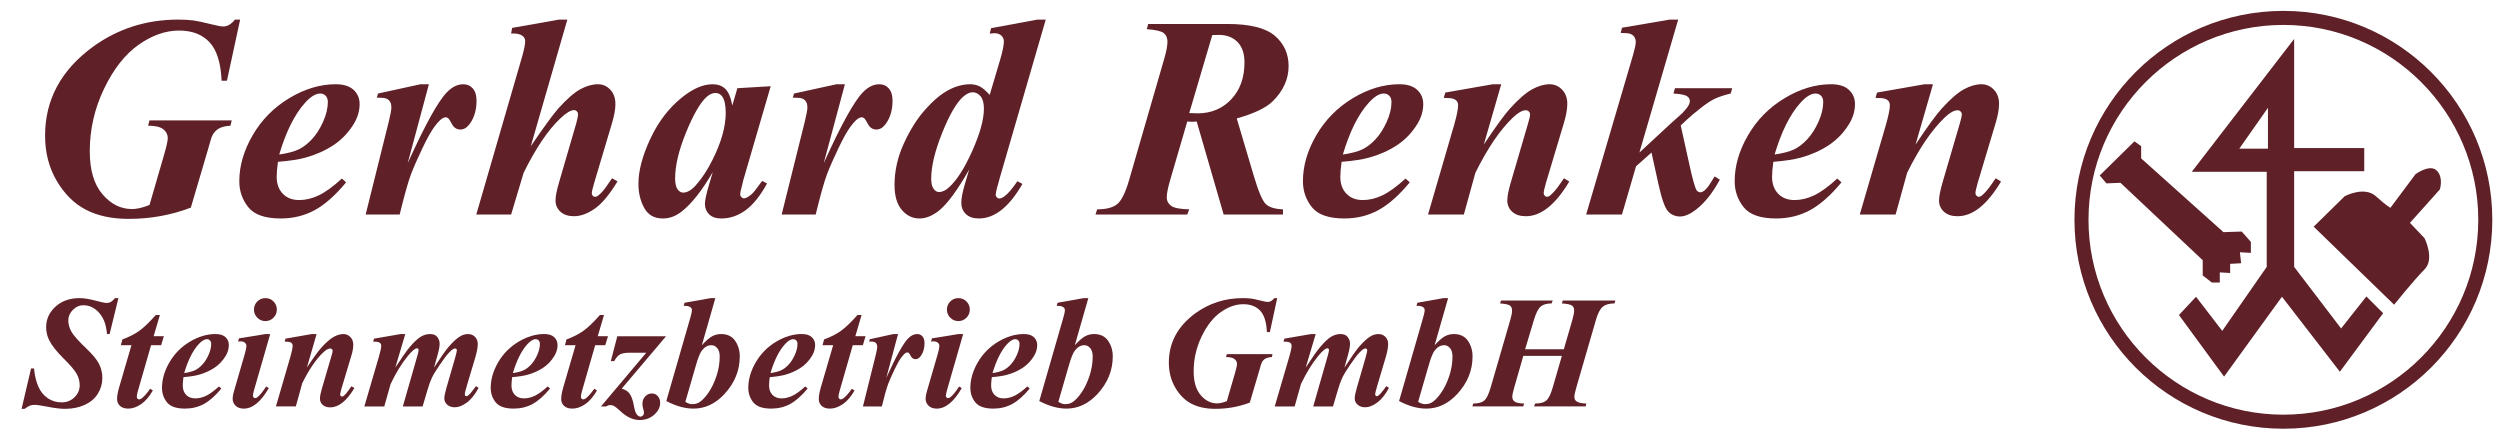<?xml version="1.0" encoding="utf-8"?>
<!-- Generator: Adobe Illustrator 16.0.0, SVG Export Plug-In . SVG Version: 6.00 Build 0)  -->
<!DOCTYPE svg PUBLIC "-//W3C//DTD SVG 1.1 Tiny//EN" "http://www.w3.org/Graphics/SVG/1.1/DTD/svg11-tiny.dtd">
<svg version="1.1" baseProfile="tiny" id="Ebene_1" xmlns="http://www.w3.org/2000/svg" xmlns:xlink="http://www.w3.org/1999/xlink"
	 x="0px" y="0px" width="325.05px" height="57.158px" viewBox="0 0 325.05 57.158" xml:space="preserve">
<g>
	<path fill="#5F2028" d="M31.224,2.548l-1.718,7.949h-0.694c-0.098-2.314-0.619-3.98-1.562-4.998
		c-0.944-1.017-2.269-1.526-3.975-1.526c-1.754,0-3.508,0.618-5.263,1.854c-1.754,1.237-3.25,3.143-4.486,5.72
		c-1.237,2.577-1.855,5.284-1.855,8.123c0,2.437,0.548,4.297,1.645,5.583c1.097,1.286,2.382,1.928,3.856,1.928
		c0.621,0,1.376-0.176,2.266-0.53l1.9-6.542c0.317-1.096,0.475-1.815,0.475-2.156c0-0.45-0.192-0.831-0.575-1.142
		c-0.384-0.311-1.045-0.466-1.983-0.466l0.183-0.694h10.69l-0.164,0.694c-0.634,0.037-1.13,0.155-1.489,0.356
		c-0.36,0.201-0.643,0.497-0.85,0.886c-0.122,0.231-0.311,0.829-0.566,1.791l-2.248,7.62c-2.558,0.975-5.251,1.462-8.077,1.462
		c-2.181,0-4.036-0.396-5.564-1.188c-1.529-0.792-2.796-2.047-3.801-3.765C6.363,21.79,5.86,19.835,5.86,17.642
		c0-4.678,2.077-8.534,6.231-11.567c3.252-2.351,6.944-3.527,11.074-3.527c0.719,0,1.382,0.037,1.992,0.109
		c0.451,0.061,1.243,0.232,2.375,0.512c0.731,0.183,1.23,0.274,1.499,0.274c0.536,0,1.042-0.298,1.517-0.896H31.224z"/>
	<path fill="#5F2028" d="M36.14,21.041c-0.11,0.792-0.165,1.443-0.165,1.955c0,0.914,0.265,1.645,0.795,2.193
		c0.53,0.548,1.239,0.822,2.129,0.822c0.853,0,1.708-0.207,2.567-0.621s1.854-1.139,2.988-2.175l0.548,0.494
		c-1.401,1.693-2.766,2.899-4.093,3.618s-2.795,1.078-4.404,1.078c-2.035,0-3.441-0.487-4.221-1.462s-1.169-2.102-1.169-3.381
		c0-1.998,0.582-3.996,1.745-5.994c1.163-1.998,2.747-3.6,4.751-4.806s4.017-1.809,6.04-1.809c1.023,0,1.797,0.244,2.321,0.731
		c0.523,0.487,0.786,1.103,0.786,1.846c0,0.889-0.256,1.754-0.768,2.595c-0.707,1.145-1.596,2.068-2.668,2.769
		c-1.072,0.701-2.272,1.233-3.6,1.599C38.832,20.737,37.638,20.919,36.14,21.041z M36.304,20.091
		c1.072-0.158,1.903-0.375,2.494-0.649c0.591-0.274,1.169-0.712,1.736-1.315s1.057-1.364,1.471-2.284
		c0.414-0.92,0.621-1.782,0.621-2.586c0-0.341-0.094-0.609-0.283-0.804s-0.429-0.292-0.722-0.292c-0.585,0-1.243,0.408-1.974,1.224
		C38.308,14.871,37.193,17.106,36.304,20.091z"/>
	<path fill="#5F2028" d="M55.766,10.954l-2.759,10.27c2.266-5.007,3.971-8.089,5.116-9.246c0.67-0.682,1.376-1.023,2.12-1.023
		c0.511,0,0.925,0.186,1.242,0.557c0.317,0.372,0.475,0.899,0.475,1.581c0,1.182-0.286,2.174-0.858,2.979
		c-0.366,0.512-0.774,0.767-1.225,0.767c-0.487,0-0.853-0.225-1.096-0.676c-0.244-0.451-0.415-0.716-0.512-0.795
		c-0.098-0.079-0.201-0.119-0.311-0.119c-0.122,0-0.25,0.036-0.384,0.109c-0.268,0.146-0.619,0.502-1.051,1.069
		c-0.433,0.567-0.966,1.514-1.599,2.842c-0.633,1.328-1.127,2.452-1.48,3.372c-0.354,0.92-0.847,2.671-1.48,5.253h-4.422
		l3.015-12.115c0.219-0.901,0.329-1.499,0.329-1.791c0-0.329-0.058-0.584-0.173-0.768c-0.116-0.183-0.274-0.316-0.475-0.402
		c-0.201-0.085-0.619-0.128-1.252-0.128l0.165-0.53l5.519-1.206H55.766z"/>
	<path fill="#5F2028" d="M73.765,2.548l-4.751,16.464c1.645-2.424,2.838-4.063,3.582-4.916c1.108-1.23,2.062-2.062,2.86-2.495
		c0.798-0.432,1.562-0.648,2.293-0.648c0.621,0,1.154,0.235,1.599,0.704s0.667,1.093,0.667,1.873c0,0.658-0.146,1.48-0.438,2.467
		l-2.321,7.785c-0.207,0.682-0.311,1.139-0.311,1.37c0,0.11,0.042,0.21,0.128,0.302c0.085,0.091,0.183,0.137,0.292,0.137
		c0.146,0,0.292-0.061,0.438-0.183c0.39-0.304,0.804-0.792,1.243-1.462c0.109-0.17,0.286-0.426,0.53-0.767l0.713,0.402
		c-1.048,1.73-2.041,2.917-2.979,3.563c-0.938,0.646-1.828,0.968-2.668,0.968c-0.755,0-1.346-0.195-1.772-0.584
		c-0.427-0.39-0.64-0.877-0.64-1.462c0-0.536,0.146-1.298,0.438-2.284l2.266-7.785c0.146-0.536,0.219-0.926,0.219-1.169
		c0-0.134-0.052-0.253-0.155-0.356c-0.104-0.104-0.223-0.155-0.356-0.155c-0.438,0-1.042,0.365-1.809,1.096
		c-1.584,1.499-3.167,3.85-4.751,7.054l-1.626,5.427h-4.532l5.994-20.649c0.243-0.877,0.365-1.504,0.365-1.882
		c0-0.304-0.122-0.542-0.365-0.712c-0.317-0.231-0.804-0.329-1.462-0.292l0.128-0.731l6.085-1.078H73.765z"/>
	<path fill="#5F2028" d="M100.207,11.21l-3.545,12.152l-0.366,1.48c-0.037,0.183-0.055,0.317-0.055,0.402
		c0,0.146,0.052,0.274,0.155,0.383c0.104,0.11,0.21,0.165,0.32,0.165c0.256,0,0.609-0.195,1.06-0.584
		c0.183-0.158,0.621-0.719,1.315-1.681l0.64,0.329c-0.865,1.584-1.788,2.738-2.769,3.463s-2.038,1.087-3.17,1.087
		c-0.694,0-1.224-0.18-1.59-0.539c-0.365-0.359-0.548-0.813-0.548-1.361c0-0.475,0.194-1.358,0.584-2.65l0.438-1.48
		c-1.413,2.424-2.771,4.142-4.075,5.153c-0.756,0.584-1.56,0.877-2.412,0.877c-1.121,0-1.931-0.46-2.431-1.38
		c-0.5-0.919-0.749-1.958-0.749-3.115c0-1.718,0.523-3.688,1.571-5.912s2.424-4.011,4.13-5.363c1.401-1.121,2.717-1.681,3.947-1.681
		c0.682,0,1.23,0.198,1.645,0.594c0.414,0.396,0.719,1.118,0.914,2.166l0.658-2.248L100.207,11.21z M94.359,14.682
		c0-0.987-0.152-1.699-0.457-2.138c-0.219-0.305-0.518-0.457-0.896-0.457c-0.378,0-0.768,0.183-1.169,0.548
		c-0.816,0.755-1.697,2.287-2.641,4.596c-0.944,2.309-1.416,4.303-1.416,5.984c0,0.646,0.106,1.112,0.32,1.398
		c0.213,0.287,0.447,0.43,0.703,0.43c0.548,0,1.103-0.317,1.663-0.95c0.804-0.901,1.529-2.004,2.174-3.308
		C93.786,18.495,94.359,16.46,94.359,14.682z"/>
	<path fill="#5F2028" d="M109.855,10.954l-2.759,10.27c2.266-5.007,3.971-8.089,5.116-9.246c0.67-0.682,1.376-1.023,2.12-1.023
		c0.511,0,0.925,0.186,1.242,0.557c0.317,0.372,0.475,0.899,0.475,1.581c0,1.182-0.286,2.174-0.858,2.979
		c-0.366,0.512-0.774,0.767-1.225,0.767c-0.487,0-0.853-0.225-1.096-0.676c-0.244-0.451-0.415-0.716-0.512-0.795
		c-0.098-0.079-0.201-0.119-0.311-0.119c-0.122,0-0.25,0.036-0.384,0.109c-0.268,0.146-0.619,0.502-1.051,1.069
		c-0.433,0.567-0.966,1.514-1.599,2.842c-0.633,1.328-1.127,2.452-1.48,3.372c-0.354,0.92-0.847,2.671-1.48,5.253h-4.422
		l3.015-12.115c0.219-0.901,0.329-1.499,0.329-1.791c0-0.329-0.058-0.584-0.173-0.768c-0.116-0.183-0.274-0.316-0.475-0.402
		c-0.201-0.085-0.619-0.128-1.252-0.128l0.165-0.53l5.519-1.206H109.855z"/>
	<path fill="#5F2028" d="M135.968,2.548l-5.939,20.448c-0.378,1.279-0.566,2.053-0.566,2.321c0,0.134,0.048,0.25,0.146,0.347
		c0.098,0.098,0.201,0.146,0.311,0.146c0.207,0,0.445-0.104,0.713-0.311c0.451-0.341,0.999-0.986,1.645-1.937l0.658,0.348
		c-1.718,2.997-3.606,4.495-5.665,4.495c-0.731,0-1.294-0.192-1.69-0.576s-0.594-0.874-0.594-1.471c0-0.572,0.158-1.389,0.475-2.448
		l0.548-1.864c-1.523,2.693-2.845,4.483-3.965,5.373c-0.853,0.658-1.681,0.987-2.485,0.987c-0.914,0-1.685-0.372-2.312-1.115
		c-0.628-0.743-0.941-1.827-0.941-3.252c0-1.815,0.402-3.606,1.206-5.373c0.804-1.766,1.733-3.24,2.787-4.422
		c1.053-1.181,2.059-2.025,3.015-2.531c0.956-0.505,1.897-0.758,2.823-0.758c0.475,0,0.898,0.098,1.27,0.292
		c0.371,0.195,0.794,0.561,1.27,1.096l1.353-4.55c0.329-1.121,0.493-1.925,0.493-2.412c0-0.292-0.109-0.542-0.329-0.75
		c-0.219-0.207-0.512-0.311-0.877-0.311c-0.17,0-0.384,0.018-0.64,0.055l0.183-0.712l6.012-1.115H135.968z M127.927,14.134
		c0-0.743-0.146-1.285-0.438-1.626c-0.292-0.341-0.634-0.512-1.023-0.512c-0.39,0-0.81,0.201-1.261,0.603
		c-0.865,0.78-1.77,2.348-2.714,4.706c-0.944,2.357-1.416,4.34-1.416,5.948c0,0.585,0.104,1.018,0.311,1.297
		c0.207,0.281,0.438,0.42,0.694,0.42c0.426,0,0.853-0.195,1.279-0.584c1.035-0.926,2.056-2.519,3.061-4.779
		C127.425,17.347,127.927,15.522,127.927,14.134z"/>
	<path fill="#5F2028" d="M154.369,15.796l-2.193,7.511c-0.316,1.06-0.475,1.839-0.475,2.339c0,0.463,0.188,0.834,0.566,1.115
		c0.377,0.28,1.163,0.433,2.357,0.457l-0.256,0.676h-11.933l0.22-0.676c1.193,0,2.067-0.231,2.622-0.694
		c0.554-0.463,1.062-1.499,1.526-3.106l4.604-15.898c0.256-0.889,0.385-1.59,0.385-2.102c0-0.487-0.159-0.859-0.476-1.114
		c-0.317-0.256-1.054-0.427-2.211-0.512l0.183-0.676h10.27c2.936,0,5,0.512,6.195,1.535c1.193,1.023,1.79,2.339,1.79,3.947
		c0,1.693-0.694,3.223-2.083,4.587c-0.877,0.853-2.431,1.59-4.66,2.211l2.229,7.51c0.597,2.01,1.118,3.223,1.562,3.637
		s1.185,0.639,2.22,0.676v0.676h-7.711l-3.508-12.097l-0.604,0.037C154.855,15.833,154.648,15.821,154.369,15.796z M154.625,14.7
		c0.426,0.024,0.785,0.037,1.078,0.037c1.778,0,3.24-0.609,4.385-1.828c1.146-1.218,1.719-2.814,1.719-4.788
		c0-1.169-0.305-2.059-0.914-2.668c-0.609-0.609-1.414-0.914-2.412-0.914c-0.244,0-0.53,0.006-0.859,0.018L154.625,14.7z"/>
	<path fill="#5F2028" d="M174.434,21.041c-0.109,0.792-0.165,1.443-0.165,1.955c0,0.914,0.266,1.645,0.795,2.193
		c0.53,0.548,1.24,0.822,2.129,0.822c0.853,0,1.709-0.207,2.567-0.621c0.859-0.414,1.855-1.139,2.988-2.175l0.548,0.494
		c-1.4,1.693-2.766,2.899-4.093,3.618c-1.328,0.719-2.796,1.078-4.404,1.078c-2.034,0-3.441-0.487-4.221-1.462
		c-0.78-0.975-1.17-2.102-1.17-3.381c0-1.998,0.582-3.996,1.745-5.994c1.163-1.998,2.747-3.6,4.751-4.806s4.018-1.809,6.039-1.809
		c1.023,0,1.797,0.244,2.321,0.731c0.523,0.487,0.786,1.103,0.786,1.846c0,0.889-0.256,1.754-0.768,2.595
		c-0.707,1.145-1.597,2.068-2.668,2.769c-1.072,0.701-2.272,1.233-3.601,1.599C177.126,20.737,175.932,20.919,174.434,21.041z
		 M174.598,20.091c1.072-0.158,1.903-0.375,2.494-0.649c0.591-0.274,1.17-0.712,1.736-1.315s1.057-1.364,1.471-2.284
		s0.622-1.782,0.622-2.586c0-0.341-0.095-0.609-0.283-0.804c-0.189-0.195-0.43-0.292-0.723-0.292c-0.584,0-1.242,0.408-1.973,1.224
		C176.602,14.871,175.487,17.106,174.598,20.091z"/>
	<path fill="#5F2028" d="M195.191,10.954l-2.266,7.839c1.522-2.29,2.662-3.856,3.417-4.696c1.108-1.218,2.065-2.047,2.869-2.485
		s1.56-0.658,2.266-0.658c0.634,0,1.176,0.235,1.627,0.704c0.45,0.469,0.676,1.081,0.676,1.836c0,0.682-0.146,1.511-0.438,2.485
		l-2.339,7.803c-0.195,0.682-0.292,1.127-0.292,1.334c0,0.122,0.045,0.231,0.137,0.329c0.091,0.098,0.186,0.146,0.283,0.146
		c0.121,0,0.249-0.049,0.384-0.146c0.426-0.353,0.858-0.853,1.297-1.499c0.11-0.17,0.286-0.426,0.53-0.767l0.694,0.42
		c-1.791,3.009-3.673,4.514-5.646,4.514c-0.756,0-1.346-0.195-1.772-0.584c-0.427-0.39-0.64-0.877-0.64-1.462
		c0-0.512,0.146-1.273,0.438-2.284l2.284-7.803c0.158-0.512,0.237-0.889,0.237-1.133c0-0.134-0.055-0.252-0.164-0.356
		c-0.109-0.103-0.237-0.155-0.384-0.155c-0.463,0-1.023,0.317-1.681,0.95c-1.682,1.608-3.308,4.002-4.88,7.182l-1.498,5.427h-4.659
		l3.417-11.731c0.328-1.157,0.493-1.979,0.493-2.467c0-0.207-0.049-0.38-0.146-0.521s-0.256-0.25-0.475-0.329
		c-0.22-0.079-0.634-0.119-1.243-0.119l0.201-0.694l6.158-1.078H195.191z"/>
	<path fill="#5F2028" d="M218.198,2.548l-5.044,17.287l4.185-3.874l1.39-1.243c0.401-0.414,0.682-0.768,0.84-1.06
		c0.098-0.183,0.146-0.354,0.146-0.512c0-0.256-0.122-0.469-0.365-0.64c-0.244-0.17-0.835-0.286-1.772-0.347l0.201-0.694h7.437
		l-0.183,0.694c-0.877,0.207-1.59,0.445-2.138,0.712c-0.427,0.208-0.95,0.548-1.571,1.023c-0.926,0.719-1.59,1.273-1.992,1.663
		l-0.804,0.749l1.114,5.043c0.427,1.949,0.743,3.076,0.95,3.381c0.134,0.183,0.293,0.274,0.476,0.274c0.426,0,0.932-0.5,1.517-1.499
		c0.085-0.134,0.201-0.323,0.347-0.566l0.677,0.42c-0.914,1.706-1.943,3.003-3.089,3.892c-0.768,0.597-1.462,0.896-2.083,0.896
		s-1.139-0.223-1.553-0.667c-0.415-0.444-0.829-1.611-1.243-3.5l-0.913-4.148l-2.011,1.791l-1.827,6.268h-4.659l6.066-20.631
		c0.256-0.877,0.384-1.468,0.384-1.772c0-0.28-0.062-0.508-0.183-0.685c-0.122-0.177-0.29-0.308-0.503-0.393
		c-0.213-0.085-0.637-0.128-1.27-0.128l0.164-0.676l6.213-1.06H218.198z"/>
	<path fill="#5F2028" d="M230.569,21.041c-0.109,0.792-0.165,1.443-0.165,1.955c0,0.914,0.266,1.645,0.795,2.193
		c0.53,0.548,1.24,0.822,2.129,0.822c0.853,0,1.709-0.207,2.567-0.621c0.859-0.414,1.855-1.139,2.988-2.175l0.548,0.494
		c-1.4,1.693-2.766,2.899-4.093,3.618c-1.328,0.719-2.796,1.078-4.404,1.078c-2.034,0-3.441-0.487-4.221-1.462
		c-0.78-0.975-1.17-2.102-1.17-3.381c0-1.998,0.582-3.996,1.745-5.994c1.163-1.998,2.747-3.6,4.751-4.806s4.018-1.809,6.039-1.809
		c1.023,0,1.797,0.244,2.321,0.731c0.523,0.487,0.786,1.103,0.786,1.846c0,0.889-0.256,1.754-0.768,2.595
		c-0.707,1.145-1.597,2.068-2.668,2.769c-1.072,0.701-2.272,1.233-3.601,1.599C233.262,20.737,232.067,20.919,230.569,21.041z
		 M230.733,20.091c1.072-0.158,1.903-0.375,2.494-0.649c0.591-0.274,1.17-0.712,1.736-1.315s1.057-1.364,1.471-2.284
		s0.622-1.782,0.622-2.586c0-0.341-0.095-0.609-0.283-0.804c-0.189-0.195-0.43-0.292-0.723-0.292c-0.584,0-1.242,0.408-1.973,1.224
		C232.737,14.871,231.623,17.106,230.733,20.091z"/>
	<path fill="#5F2028" d="M251.327,10.954l-2.266,7.839c1.522-2.29,2.662-3.856,3.417-4.696c1.108-1.218,2.065-2.047,2.869-2.485
		s1.56-0.658,2.266-0.658c0.634,0,1.176,0.235,1.627,0.704c0.45,0.469,0.676,1.081,0.676,1.836c0,0.682-0.146,1.511-0.438,2.485
		l-2.339,7.803c-0.195,0.682-0.292,1.127-0.292,1.334c0,0.122,0.045,0.231,0.137,0.329c0.091,0.098,0.186,0.146,0.283,0.146
		c0.121,0,0.249-0.049,0.384-0.146c0.426-0.353,0.858-0.853,1.297-1.499c0.11-0.17,0.286-0.426,0.53-0.767l0.694,0.42
		c-1.791,3.009-3.673,4.514-5.646,4.514c-0.756,0-1.346-0.195-1.772-0.584c-0.427-0.39-0.64-0.877-0.64-1.462
		c0-0.512,0.146-1.273,0.438-2.284l2.284-7.803c0.158-0.512,0.237-0.889,0.237-1.133c0-0.134-0.055-0.252-0.164-0.356
		c-0.109-0.103-0.237-0.155-0.384-0.155c-0.463,0-1.023,0.317-1.681,0.95c-1.682,1.608-3.308,4.002-4.88,7.182l-1.498,5.427h-4.659
		l3.417-11.731c0.328-1.157,0.493-1.979,0.493-2.467c0-0.207-0.049-0.38-0.146-0.521s-0.256-0.25-0.475-0.329
		c-0.22-0.079-0.634-0.119-1.243-0.119l0.201-0.694l6.158-1.078H251.327z"/>
	<path fill="#5F2028" d="M15.397,38.762l-1.147,4.67h-0.335c-0.075-0.731-0.207-1.316-0.396-1.757
		c-0.284-0.636-0.662-1.127-1.132-1.472c-0.471-0.346-0.979-0.518-1.528-0.518c-0.528,0-0.99,0.202-1.386,0.604
		S8.88,41.147,8.88,41.655c0,0.501,0.137,0.993,0.411,1.477c0.274,0.484,0.922,1.214,1.944,2.188c0.819,0.778,1.369,1.448,1.65,2.01
		c0.281,0.562,0.421,1.171,0.421,1.827c0,0.738-0.196,1.418-0.588,2.041c-0.393,0.623-0.963,1.105-1.711,1.447
		c-0.748,0.341-1.596,0.512-2.543,0.512c-0.582,0-1.314-0.086-2.198-0.259S4.795,52.64,4.504,52.64c-0.23,0-0.437,0.035-0.62,0.106
		c-0.183,0.071-0.41,0.208-0.68,0.411H2.809l1.229-5.248h0.386c0.088,0.92,0.274,1.703,0.559,2.35s0.69,1.15,1.218,1.514
		c0.528,0.361,1.13,0.543,1.807,0.543c0.67,0,1.23-0.223,1.68-0.666s0.675-0.963,0.675-1.558c0-0.508-0.127-0.995-0.381-1.462
		c-0.253-0.467-0.833-1.147-1.736-2.041c-0.903-0.893-1.528-1.691-1.873-2.396c-0.25-0.521-0.375-1.076-0.375-1.665
		c0-1.021,0.402-1.904,1.208-2.649c0.805-0.745,1.858-1.117,3.157-1.117c0.589,0,1.364,0.132,2.325,0.396
		c0.562,0.156,0.958,0.233,1.188,0.233c0.196,0,0.372-0.042,0.528-0.127s0.338-0.252,0.548-0.502H15.397z"/>
	<path fill="#5F2028" d="M20.788,40.955l-0.812,2.761h1.33l-0.355,1.168h-1.31l-1.695,5.889c-0.108,0.365-0.163,0.643-0.163,0.832
		c0,0.088,0.031,0.164,0.091,0.229c0.061,0.064,0.128,0.096,0.203,0.096c0.115,0,0.233-0.047,0.355-0.142
		c0.311-0.237,0.673-0.649,1.086-1.239l0.355,0.225c-0.467,0.812-0.981,1.407-1.543,1.786c-0.562,0.379-1.113,0.568-1.655,0.568
		c-0.46,0-0.817-0.116-1.071-0.351c-0.254-0.232-0.381-0.529-0.381-0.888c0-0.393,0.088-0.897,0.264-1.513l1.604-5.492h-1.38
		l0.203-0.752c0.866-0.317,1.597-0.689,2.193-1.116c0.595-0.427,1.312-1.113,2.152-2.061H20.788z"/>
	<path fill="#5F2028" d="M23.854,49.036c-0.061,0.439-0.091,0.802-0.091,1.086c0,0.508,0.147,0.914,0.441,1.219
		c0.294,0.305,0.689,0.457,1.183,0.457c0.474,0,0.949-0.115,1.426-0.346s1.03-0.633,1.66-1.209l0.305,0.275
		c-0.778,0.94-1.537,1.61-2.274,2.01c-0.738,0.398-1.553,0.599-2.447,0.599c-1.13,0-1.912-0.271-2.345-0.812
		c-0.433-0.542-0.649-1.168-0.649-1.879c0-1.109,0.323-2.22,0.969-3.33c0.646-1.109,1.526-2,2.64-2.67s2.231-1.004,3.355-1.004
		c0.569,0,0.999,0.135,1.29,0.405s0.437,0.612,0.437,1.025c0,0.494-0.142,0.975-0.426,1.441c-0.393,0.637-0.887,1.149-1.482,1.538
		c-0.596,0.39-1.262,0.686-2,0.889C25.349,48.866,24.686,48.968,23.854,49.036z M23.945,48.508c0.596-0.088,1.058-0.208,1.386-0.36
		s0.65-0.396,0.964-0.73c0.315-0.336,0.587-0.758,0.817-1.27c0.23-0.511,0.345-0.99,0.345-1.437c0-0.189-0.053-0.339-0.157-0.446
		c-0.105-0.108-0.239-0.162-0.401-0.162c-0.325,0-0.69,0.227-1.097,0.68C25.058,45.608,24.439,46.85,23.945,48.508z"/>
	<path fill="#5F2028" d="M35.132,43.433l-2.081,7.217c-0.115,0.414-0.173,0.684-0.173,0.812c0,0.074,0.031,0.145,0.091,0.209
		c0.061,0.064,0.125,0.096,0.193,0.096c0.115,0,0.23-0.051,0.345-0.152c0.305-0.25,0.67-0.703,1.097-1.36l0.345,0.203
		c-1.022,1.78-2.108,2.67-3.259,2.67c-0.44,0-0.791-0.124-1.051-0.37c-0.261-0.248-0.391-0.561-0.391-0.939
		c0-0.25,0.058-0.568,0.173-0.954l1.411-4.853c0.135-0.467,0.203-0.818,0.203-1.057c0-0.148-0.064-0.28-0.193-0.396
		c-0.129-0.114-0.305-0.173-0.528-0.173c-0.102,0-0.224,0.004-0.366,0.011l0.132-0.406l3.442-0.558H35.132z M34.503,38.762
		c0.419,0,0.773,0.146,1.061,0.437c0.288,0.291,0.431,0.643,0.431,1.056c0,0.412-0.146,0.764-0.437,1.055s-0.643,0.438-1.056,0.438
		c-0.406,0-0.755-0.146-1.046-0.438s-0.437-0.643-0.437-1.055c0-0.413,0.144-0.765,0.432-1.056S34.09,38.762,34.503,38.762z"/>
	<path fill="#5F2028" d="M41.163,43.433l-1.259,4.354c0.846-1.272,1.479-2.142,1.898-2.608c0.616-0.678,1.147-1.138,1.594-1.381
		c0.447-0.244,0.866-0.365,1.259-0.365c0.352,0,0.653,0.13,0.903,0.391c0.25,0.26,0.376,0.6,0.376,1.02
		c0,0.379-0.082,0.84-0.244,1.381l-1.3,4.335c-0.108,0.379-0.162,0.626-0.162,0.741c0,0.067,0.025,0.129,0.076,0.183
		s0.103,0.081,0.157,0.081c0.067,0,0.139-0.027,0.213-0.081c0.237-0.196,0.478-0.474,0.721-0.833
		c0.061-0.094,0.159-0.236,0.294-0.426l0.386,0.233c-0.995,1.672-2.041,2.507-3.137,2.507c-0.419,0-0.748-0.107-0.985-0.324
		S41.6,52.152,41.6,51.827c0-0.283,0.081-0.707,0.244-1.269l1.269-4.335c0.088-0.284,0.132-0.494,0.132-0.629
		c0-0.074-0.03-0.141-0.091-0.198s-0.132-0.087-0.213-0.087c-0.257,0-0.568,0.177-0.934,0.528c-0.934,0.894-1.837,2.224-2.71,3.989
		l-0.833,3.016h-2.588l1.898-6.518c0.183-0.643,0.274-1.1,0.274-1.371c0-0.114-0.027-0.211-0.081-0.289
		c-0.055-0.077-0.143-0.139-0.264-0.183c-0.122-0.044-0.352-0.065-0.69-0.065l0.112-0.387l3.421-0.598H41.163z"/>
	<path fill="#5F2028" d="M52.695,43.433l-1.299,4.365c0.873-1.341,1.509-2.244,1.909-2.711c0.589-0.684,1.074-1.131,1.457-1.34
		c0.382-0.21,0.767-0.314,1.152-0.314c0.44,0,0.758,0.131,0.955,0.395c0.196,0.265,0.294,0.556,0.294,0.873
		c0,0.332-0.091,0.82-0.274,1.463l-0.457,1.635c0.879-1.354,1.512-2.254,1.898-2.701c0.596-0.689,1.113-1.157,1.554-1.4
		c0.304-0.176,0.629-0.264,0.974-0.264c0.359,0,0.658,0.119,0.898,0.359s0.361,0.554,0.361,0.939c0,0.434-0.102,0.994-0.305,1.686
		l-1.127,3.786c-0.169,0.562-0.254,0.924-0.254,1.087c0,0.054,0.022,0.104,0.066,0.152c0.044,0.047,0.093,0.07,0.147,0.07
		c0.074,0,0.139-0.023,0.193-0.07c0.244-0.197,0.5-0.484,0.771-0.863c0.061-0.082,0.152-0.207,0.274-0.376l0.345,0.224
		c-0.467,0.873-0.979,1.513-1.538,1.918c-0.558,0.406-1.074,0.609-1.548,0.609c-0.413,0-0.745-0.113-0.995-0.34
		s-0.375-0.492-0.375-0.797c0-0.291,0.084-0.73,0.254-1.32l1.147-3.959c0.156-0.548,0.233-0.89,0.233-1.025
		c0-0.047-0.023-0.093-0.071-0.137s-0.095-0.066-0.142-0.066c-0.088,0-0.176,0.021-0.264,0.062
		c-0.128,0.067-0.327,0.243-0.594,0.528c-0.268,0.283-0.651,0.793-1.152,1.527s-0.848,1.309-1.041,1.721
		c-0.193,0.413-0.384,0.947-0.574,1.604l-0.619,2.092h-2.568l1.898-6.629c0.102-0.359,0.152-0.605,0.152-0.741
		c0-0.048-0.022-0.091-0.066-0.132c-0.044-0.041-0.09-0.061-0.137-0.061c-0.25,0-0.646,0.328-1.188,0.984
		c-0.826,1.015-1.577,2.236-2.253,3.664l-0.822,2.914h-2.589l1.909-6.527c0.189-0.643,0.284-1.1,0.284-1.371
		c0-0.107-0.027-0.201-0.082-0.279c-0.054-0.077-0.142-0.139-0.264-0.183c-0.122-0.044-0.355-0.065-0.701-0.065l0.102-0.387
		l3.462-0.598H52.695z"/>
	<path fill="#5F2028" d="M66.593,49.036c-0.061,0.439-0.091,0.802-0.091,1.086c0,0.508,0.147,0.914,0.441,1.219
		c0.294,0.305,0.689,0.457,1.183,0.457c0.474,0,0.949-0.115,1.426-0.346s1.03-0.633,1.66-1.209l0.305,0.275
		c-0.778,0.94-1.537,1.61-2.274,2.01c-0.738,0.398-1.553,0.599-2.447,0.599c-1.13,0-1.912-0.271-2.345-0.812
		c-0.433-0.542-0.649-1.168-0.649-1.879c0-1.109,0.323-2.22,0.969-3.33c0.646-1.109,1.526-2,2.64-2.67s2.231-1.004,3.355-1.004
		c0.569,0,0.999,0.135,1.29,0.405s0.437,0.612,0.437,1.025c0,0.494-0.142,0.975-0.426,1.441c-0.393,0.637-0.887,1.149-1.482,1.538
		c-0.596,0.39-1.262,0.686-2,0.889C68.089,48.866,67.426,48.968,66.593,49.036z M66.685,48.508c0.596-0.088,1.058-0.208,1.386-0.36
		s0.65-0.396,0.964-0.73c0.315-0.336,0.587-0.758,0.817-1.27c0.23-0.511,0.345-0.99,0.345-1.437c0-0.189-0.053-0.339-0.157-0.446
		c-0.105-0.108-0.239-0.162-0.401-0.162c-0.325,0-0.69,0.227-1.097,0.68C67.798,45.608,67.179,46.85,66.685,48.508z"/>
	<path fill="#5F2028" d="M78.532,40.955l-0.812,2.761h1.33l-0.355,1.168h-1.31l-1.695,5.889c-0.108,0.365-0.163,0.643-0.163,0.832
		c0,0.088,0.031,0.164,0.091,0.229c0.061,0.064,0.128,0.096,0.203,0.096c0.115,0,0.233-0.047,0.355-0.142
		c0.311-0.237,0.673-0.649,1.086-1.239l0.355,0.225c-0.467,0.812-0.981,1.407-1.543,1.786c-0.562,0.379-1.113,0.568-1.655,0.568
		c-0.46,0-0.817-0.116-1.071-0.351c-0.254-0.232-0.381-0.529-0.381-0.888c0-0.393,0.088-0.897,0.264-1.513l1.604-5.492h-1.38
		l0.203-0.752c0.866-0.317,1.597-0.689,2.193-1.116c0.595-0.427,1.312-1.113,2.152-2.061H78.532z"/>
	<path fill="#5F2028" d="M86.603,43.716l-5.766,6.812c0.433,0.129,0.754,0.321,0.964,0.578c0.271,0.339,0.467,0.845,0.589,1.518
		c0.122,0.674,0.26,1.1,0.416,1.279s0.315,0.27,0.477,0.27c0.108,0,0.21-0.049,0.305-0.147s0.142-0.208,0.142-0.33
		c0-0.128-0.041-0.339-0.122-0.63c-0.054-0.195-0.082-0.385-0.082-0.568c0-0.379,0.12-0.696,0.361-0.953
		c0.24-0.258,0.529-0.387,0.868-0.387c0.305,0,0.56,0.113,0.767,0.34c0.207,0.228,0.31,0.523,0.31,0.889
		c0,0.562-0.257,1.072-0.771,1.533c-0.515,0.46-1.147,0.69-1.898,0.69c-0.866,0-1.716-0.399-2.548-1.198
		c-0.338-0.318-0.612-0.535-0.822-0.649c-0.122-0.062-0.277-0.091-0.467-0.091c-0.163,0-0.342,0.057-0.538,0.172h-0.65l5.888-6.984
		h-2.111c-0.603,0-1.038,0.074-1.305,0.223c-0.268,0.149-0.52,0.44-0.756,0.873h-0.437l0.843-3.238H86.603z"/>
	<path fill="#5F2028" d="M93.009,38.762l-1.756,6.122c0.535-0.582,0.981-0.97,1.34-1.162c0.359-0.193,0.748-0.289,1.167-0.289
		c0.812,0,1.42,0.292,1.822,0.877c0.403,0.586,0.604,1.262,0.604,2.025c0,1.828-0.664,3.459-1.99,4.894
		c-1.177,1.266-2.518,1.898-4.02,1.898c-1.117,0-2.298-0.328-3.543-0.985l3.106-10.771c0.149-0.508,0.224-0.856,0.224-1.046
		c0-0.162-0.068-0.291-0.203-0.386c-0.19-0.135-0.477-0.193-0.863-0.172l0.112-0.406l3.391-0.599H93.009z M89.11,52.243
		c0.318,0.203,0.605,0.305,0.863,0.305c0.359,0,0.66-0.07,0.904-0.213c0.386-0.23,0.79-0.646,1.213-1.248
		c0.423-0.603,0.777-1.33,1.061-2.184c0.284-0.852,0.426-1.701,0.426-2.548c0-0.48-0.108-0.846-0.325-1.097
		c-0.217-0.25-0.467-0.375-0.751-0.375c-0.474,0-0.887,0.23-1.238,0.69c-0.237,0.298-0.494,0.931-0.771,1.897L89.11,52.243z"/>
	<path fill="#5F2028" d="M100.084,49.036c-0.061,0.439-0.091,0.802-0.091,1.086c0,0.508,0.147,0.914,0.441,1.219
		c0.294,0.305,0.689,0.457,1.183,0.457c0.474,0,0.949-0.115,1.426-0.346s1.03-0.633,1.66-1.209l0.305,0.275
		c-0.778,0.94-1.537,1.61-2.274,2.01c-0.738,0.398-1.553,0.599-2.447,0.599c-1.13,0-1.912-0.271-2.345-0.812
		c-0.433-0.542-0.649-1.168-0.649-1.879c0-1.109,0.323-2.22,0.969-3.33c0.646-1.109,1.526-2,2.64-2.67s2.231-1.004,3.355-1.004
		c0.569,0,0.999,0.135,1.29,0.405s0.437,0.612,0.437,1.025c0,0.494-0.142,0.975-0.426,1.441c-0.393,0.637-0.887,1.149-1.482,1.538
		c-0.596,0.39-1.262,0.686-2,0.889C101.58,48.866,100.917,48.968,100.084,49.036z M100.176,48.508
		c0.596-0.088,1.058-0.208,1.386-0.36s0.65-0.396,0.964-0.73c0.315-0.336,0.587-0.758,0.817-1.27c0.23-0.511,0.345-0.99,0.345-1.437
		c0-0.189-0.053-0.339-0.157-0.446c-0.105-0.108-0.239-0.162-0.401-0.162c-0.325,0-0.69,0.227-1.097,0.68
		C101.289,45.608,100.67,46.85,100.176,48.508z"/>
	<path fill="#5F2028" d="M112.023,40.955l-0.812,2.761h1.33l-0.355,1.168h-1.31l-1.695,5.889c-0.108,0.365-0.163,0.643-0.163,0.832
		c0,0.088,0.031,0.164,0.091,0.229c0.061,0.064,0.128,0.096,0.203,0.096c0.115,0,0.233-0.047,0.355-0.142
		c0.311-0.237,0.673-0.649,1.086-1.239l0.355,0.225c-0.467,0.812-0.981,1.407-1.543,1.786c-0.562,0.379-1.113,0.568-1.655,0.568
		c-0.46,0-0.817-0.116-1.071-0.351c-0.254-0.232-0.381-0.529-0.381-0.888c0-0.393,0.088-0.897,0.264-1.513l1.604-5.492h-1.38
		l0.203-0.752c0.866-0.317,1.597-0.689,2.193-1.116c0.595-0.427,1.312-1.113,2.152-2.061H112.023z"/>
	<path fill="#5F2028" d="M116.764,43.433l-1.533,5.705c1.259-2.782,2.207-4.494,2.843-5.137c0.372-0.379,0.765-0.568,1.178-0.568
		c0.284,0,0.514,0.103,0.69,0.309c0.176,0.207,0.264,0.5,0.264,0.879c0,0.656-0.159,1.207-0.477,1.654
		c-0.203,0.284-0.43,0.426-0.68,0.426c-0.271,0-0.474-0.125-0.609-0.375s-0.23-0.397-0.284-0.441s-0.112-0.066-0.172-0.066
		c-0.068,0-0.139,0.021-0.213,0.061c-0.149,0.082-0.344,0.279-0.583,0.595c-0.241,0.314-0.537,0.841-0.889,1.579
		c-0.352,0.737-0.626,1.361-0.822,1.873c-0.196,0.51-0.47,1.483-0.822,2.918h-2.457l1.675-6.73c0.122-0.501,0.183-0.832,0.183-0.995
		c0-0.183-0.032-0.325-0.096-0.427s-0.152-0.176-0.264-0.223c-0.111-0.048-0.343-0.071-0.695-0.071l0.091-0.294l3.066-0.67H116.764z
		"/>
	<path fill="#5F2028" d="M125.231,43.433l-2.081,7.217c-0.115,0.414-0.173,0.684-0.173,0.812c0,0.074,0.031,0.145,0.091,0.209
		c0.061,0.064,0.125,0.096,0.193,0.096c0.115,0,0.23-0.051,0.345-0.152c0.305-0.25,0.67-0.703,1.097-1.36l0.345,0.203
		c-1.022,1.78-2.108,2.67-3.259,2.67c-0.44,0-0.791-0.124-1.051-0.37c-0.261-0.248-0.391-0.561-0.391-0.939
		c0-0.25,0.058-0.568,0.173-0.954l1.411-4.853c0.135-0.467,0.203-0.818,0.203-1.057c0-0.148-0.064-0.28-0.193-0.396
		c-0.129-0.114-0.305-0.173-0.528-0.173c-0.102,0-0.224,0.004-0.366,0.011l0.132-0.406l3.442-0.558H125.231z M124.602,38.762
		c0.419,0,0.773,0.146,1.061,0.437c0.288,0.291,0.431,0.643,0.431,1.056c0,0.412-0.146,0.764-0.437,1.055s-0.643,0.438-1.056,0.438
		c-0.406,0-0.755-0.146-1.046-0.438s-0.437-0.643-0.437-1.055c0-0.413,0.144-0.765,0.432-1.056S124.188,38.762,124.602,38.762z"/>
	<path fill="#5F2028" d="M128.957,49.036c-0.061,0.439-0.091,0.802-0.091,1.086c0,0.508,0.147,0.914,0.441,1.219
		c0.294,0.305,0.689,0.457,1.183,0.457c0.474,0,0.949-0.115,1.426-0.346s1.03-0.633,1.66-1.209l0.305,0.275
		c-0.778,0.94-1.537,1.61-2.274,2.01c-0.738,0.398-1.553,0.599-2.447,0.599c-1.13,0-1.912-0.271-2.345-0.812
		c-0.433-0.542-0.649-1.168-0.649-1.879c0-1.109,0.323-2.22,0.969-3.33c0.646-1.109,1.526-2,2.64-2.67s2.231-1.004,3.355-1.004
		c0.569,0,0.999,0.135,1.29,0.405s0.437,0.612,0.437,1.025c0,0.494-0.142,0.975-0.426,1.441c-0.393,0.637-0.887,1.149-1.482,1.538
		c-0.596,0.39-1.262,0.686-2,0.889C130.452,48.866,129.789,48.968,128.957,49.036z M129.048,48.508
		c0.596-0.088,1.058-0.208,1.386-0.36s0.65-0.396,0.964-0.73c0.315-0.336,0.587-0.758,0.817-1.27c0.23-0.511,0.345-0.99,0.345-1.437
		c0-0.189-0.053-0.339-0.157-0.446c-0.105-0.108-0.239-0.162-0.401-0.162c-0.325,0-0.69,0.227-1.097,0.68
		C130.161,45.608,129.542,46.85,129.048,48.508z"/>
	<path fill="#5F2028" d="M141.504,38.762l-1.756,6.122c0.535-0.582,0.981-0.97,1.34-1.162c0.359-0.193,0.748-0.289,1.167-0.289
		c0.812,0,1.42,0.292,1.822,0.877c0.403,0.586,0.604,1.262,0.604,2.025c0,1.828-0.664,3.459-1.99,4.894
		c-1.177,1.266-2.518,1.898-4.02,1.898c-1.117,0-2.298-0.328-3.543-0.985l3.106-10.771c0.149-0.508,0.224-0.856,0.224-1.046
		c0-0.162-0.068-0.291-0.203-0.386c-0.19-0.135-0.477-0.193-0.863-0.172l0.112-0.406l3.391-0.599H141.504z M137.606,52.243
		c0.318,0.203,0.605,0.305,0.863,0.305c0.359,0,0.66-0.07,0.904-0.213c0.386-0.23,0.79-0.646,1.213-1.248
		c0.423-0.603,0.777-1.33,1.061-2.184c0.284-0.852,0.426-1.701,0.426-2.548c0-0.48-0.108-0.846-0.325-1.097
		c-0.217-0.25-0.467-0.375-0.751-0.375c-0.474,0-0.887,0.23-1.238,0.69c-0.237,0.298-0.494,0.931-0.771,1.897L137.606,52.243z"/>
	<path fill="#5F2028" d="M166.062,38.762l-0.954,4.417h-0.386c-0.054-1.287-0.344-2.212-0.868-2.777
		c-0.524-0.565-1.26-0.848-2.208-0.848c-0.975,0-1.949,0.344-2.924,1.031c-0.974,0.687-1.806,1.746-2.492,3.177
		c-0.687,1.432-1.03,2.937-1.03,4.513c0,1.354,0.305,2.387,0.914,3.102c0.609,0.714,1.322,1.07,2.142,1.07
		c0.345,0,0.765-0.098,1.259-0.294l1.056-3.634c0.177-0.609,0.265-1.009,0.265-1.198c0-0.251-0.107-0.462-0.32-0.635
		s-0.58-0.259-1.102-0.259l0.102-0.386h5.939l-0.092,0.386c-0.352,0.021-0.628,0.086-0.828,0.197
		c-0.199,0.112-0.356,0.276-0.471,0.493c-0.068,0.128-0.174,0.46-0.315,0.995l-1.249,4.232c-1.421,0.542-2.916,0.812-4.486,0.812
		c-1.212,0-2.242-0.22-3.092-0.66c-0.85-0.439-1.553-1.137-2.111-2.091s-0.838-2.04-0.838-3.259c0-2.599,1.154-4.74,3.462-6.426
		c1.808-1.307,3.858-1.959,6.152-1.959c0.399,0,0.769,0.02,1.106,0.061c0.25,0.034,0.69,0.129,1.32,0.285
		c0.405,0.101,0.683,0.152,0.832,0.152c0.297,0,0.578-0.166,0.842-0.497H166.062z"/>
	<path fill="#5F2028" d="M171.066,43.433l-1.299,4.365c0.873-1.341,1.509-2.244,1.908-2.711c0.589-0.684,1.074-1.131,1.457-1.34
		c0.382-0.21,0.767-0.314,1.152-0.314c0.439,0,0.758,0.131,0.954,0.395c0.196,0.265,0.294,0.556,0.294,0.873
		c0,0.332-0.091,0.82-0.273,1.463l-0.457,1.635c0.88-1.354,1.513-2.254,1.898-2.701c0.596-0.689,1.113-1.157,1.553-1.4
		c0.305-0.176,0.63-0.264,0.975-0.264c0.358,0,0.658,0.119,0.898,0.359s0.36,0.554,0.36,0.939c0,0.434-0.102,0.994-0.305,1.686
		l-1.126,3.786c-0.17,0.562-0.254,0.924-0.254,1.087c0,0.054,0.021,0.104,0.065,0.152c0.044,0.047,0.093,0.07,0.147,0.07
		c0.074,0,0.139-0.023,0.192-0.07c0.244-0.197,0.501-0.484,0.772-0.863c0.061-0.082,0.151-0.207,0.273-0.376l0.346,0.224
		c-0.468,0.873-0.98,1.513-1.538,1.918c-0.559,0.406-1.075,0.609-1.549,0.609c-0.412,0-0.744-0.113-0.994-0.34
		c-0.251-0.227-0.376-0.492-0.376-0.797c0-0.291,0.085-0.73,0.254-1.32l1.147-3.959c0.155-0.548,0.233-0.89,0.233-1.025
		c0-0.047-0.024-0.093-0.071-0.137c-0.048-0.044-0.095-0.066-0.143-0.066c-0.088,0-0.176,0.021-0.264,0.062
		c-0.129,0.067-0.326,0.243-0.594,0.528c-0.268,0.283-0.651,0.793-1.152,1.527s-0.848,1.309-1.041,1.721
		c-0.192,0.413-0.384,0.947-0.573,1.604l-0.619,2.092h-2.568l1.898-6.629c0.102-0.359,0.152-0.605,0.152-0.741
		c0-0.048-0.022-0.091-0.066-0.132s-0.09-0.061-0.137-0.061c-0.251,0-0.646,0.328-1.188,0.984c-0.826,1.015-1.577,2.236-2.254,3.664
		l-0.822,2.914h-2.589l1.909-6.527c0.188-0.643,0.283-1.1,0.283-1.371c0-0.107-0.027-0.201-0.081-0.279
		c-0.054-0.077-0.142-0.139-0.264-0.183s-0.355-0.065-0.7-0.065l0.102-0.387l3.461-0.598H171.066z"/>
	<path fill="#5F2028" d="M188.284,38.762l-1.756,6.122c0.534-0.582,0.98-0.97,1.34-1.162c0.358-0.193,0.747-0.289,1.167-0.289
		c0.812,0,1.42,0.292,1.822,0.877c0.402,0.586,0.604,1.262,0.604,2.025c0,1.828-0.664,3.459-1.99,4.894
		c-1.178,1.266-2.518,1.898-4.02,1.898c-1.117,0-2.298-0.328-3.543-0.985l3.106-10.771c0.148-0.508,0.223-0.856,0.223-1.046
		c0-0.162-0.067-0.291-0.203-0.386c-0.189-0.135-0.477-0.193-0.862-0.172l0.111-0.406l3.391-0.599H188.284z M184.386,52.243
		c0.318,0.203,0.605,0.305,0.863,0.305c0.358,0,0.659-0.07,0.903-0.213c0.386-0.23,0.79-0.646,1.213-1.248
		c0.423-0.603,0.776-1.33,1.061-2.184c0.285-0.852,0.427-1.701,0.427-2.548c0-0.48-0.108-0.846-0.325-1.097
		c-0.216-0.25-0.467-0.375-0.751-0.375c-0.474,0-0.887,0.23-1.238,0.69c-0.237,0.298-0.494,0.931-0.771,1.897L184.386,52.243z"/>
	<path fill="#5F2028" d="M198.294,45.411h5.035l1.117-3.848c0.148-0.527,0.223-0.93,0.223-1.207c0-0.271-0.091-0.478-0.273-0.62
		s-0.623-0.237-1.32-0.285l0.112-0.375h6.842l-0.111,0.375c-0.67,0-1.178,0.143-1.522,0.427c-0.346,0.284-0.64,0.847-0.884,1.685
		l-2.559,8.812c-0.169,0.575-0.253,0.988-0.253,1.238s0.091,0.439,0.273,0.568c0.237,0.176,0.667,0.271,1.289,0.285l-0.102,0.375
		h-6.71l0.152-0.375c0.649,0,1.128-0.127,1.437-0.381c0.308-0.254,0.59-0.824,0.848-1.711l1.188-4.102h-5.015l-1.178,4.102
		c-0.169,0.562-0.254,0.979-0.254,1.248c0,0.244,0.104,0.441,0.31,0.594s0.614,0.236,1.224,0.25l-0.102,0.375h-6.619l0.111-0.375
		c0.65,0,1.125-0.127,1.427-0.381c0.301-0.254,0.58-0.824,0.837-1.711l2.559-8.812c0.149-0.508,0.224-0.906,0.224-1.197
		c0-0.277-0.09-0.487-0.27-0.629c-0.179-0.142-0.607-0.237-1.284-0.285l0.112-0.375h6.73l-0.152,0.375
		c-0.623,0-1.093,0.134-1.411,0.401c-0.318,0.267-0.609,0.837-0.873,1.71L198.294,45.411z"/>
</g>
<g>
	<polygon fill="#5F2028" points="278.394,20.596 278.394,19.01 277.521,18.377 273.004,22.814 273.876,23.845 275.699,23.765 
		286.396,33.83 286.396,35.812 287.586,36.738 288.616,36.738 288.616,35.416 289.964,35.494 289.964,34.306 291.39,34.227 
		291.231,32.8 292.659,32.879 292.659,31.453 291.47,30.105 289.093,30.185 	"/>
	<path fill="#5F2028" d="M300.823,29.472l4.04-3.963c0,0,2.536-1.348,4.041,0c1.506,1.348,1.902,1.506,1.902,1.506l3.251-4.358
		c0,0,1.862-1.387,2.772-0.476s0.396,2.456,0.396,2.456l-3.883,4.339l1.901,2.002c0,0,1.348,2.694,0,4.042
		c-1.347,1.347-3.963,4.597-3.963,4.597L300.823,29.472z"/>
	<path fill="#5F2028" d="M307.677,38.546l-3.288,4.16l-6.104-8.004V22.259h9.114v-3.011h-9.114V5.062l-13.312,17.276h9.746v12.363
		l-5.784,8.32l-3.408-4.437l-2.22,2.377l5.864,8.005l7.529-10.382l7.528,9.747l5.628-7.607L307.677,38.546z M294.878,19.327h-3.725
		l3.725-5.31V19.327z"/>
	<path fill="#5F2028" d="M296.886,3.241c13.97,0,25.338,11.366,25.338,25.338c0,13.971-11.368,25.337-25.338,25.337
		c-13.972,0-25.339-11.366-25.339-25.337C271.547,14.607,282.914,3.241,296.886,3.241 M296.886,1.415
		c-15.003,0-27.165,12.161-27.165,27.164c0,15.002,12.162,27.164,27.165,27.164c15.001,0,27.164-12.162,27.164-27.164
		C324.05,13.576,311.887,1.415,296.886,1.415L296.886,1.415z"/>
</g>
<g>
</g>
<g>
</g>
<g>
</g>
<g>
</g>
<g>
</g>
<g>
</g>
</svg>
